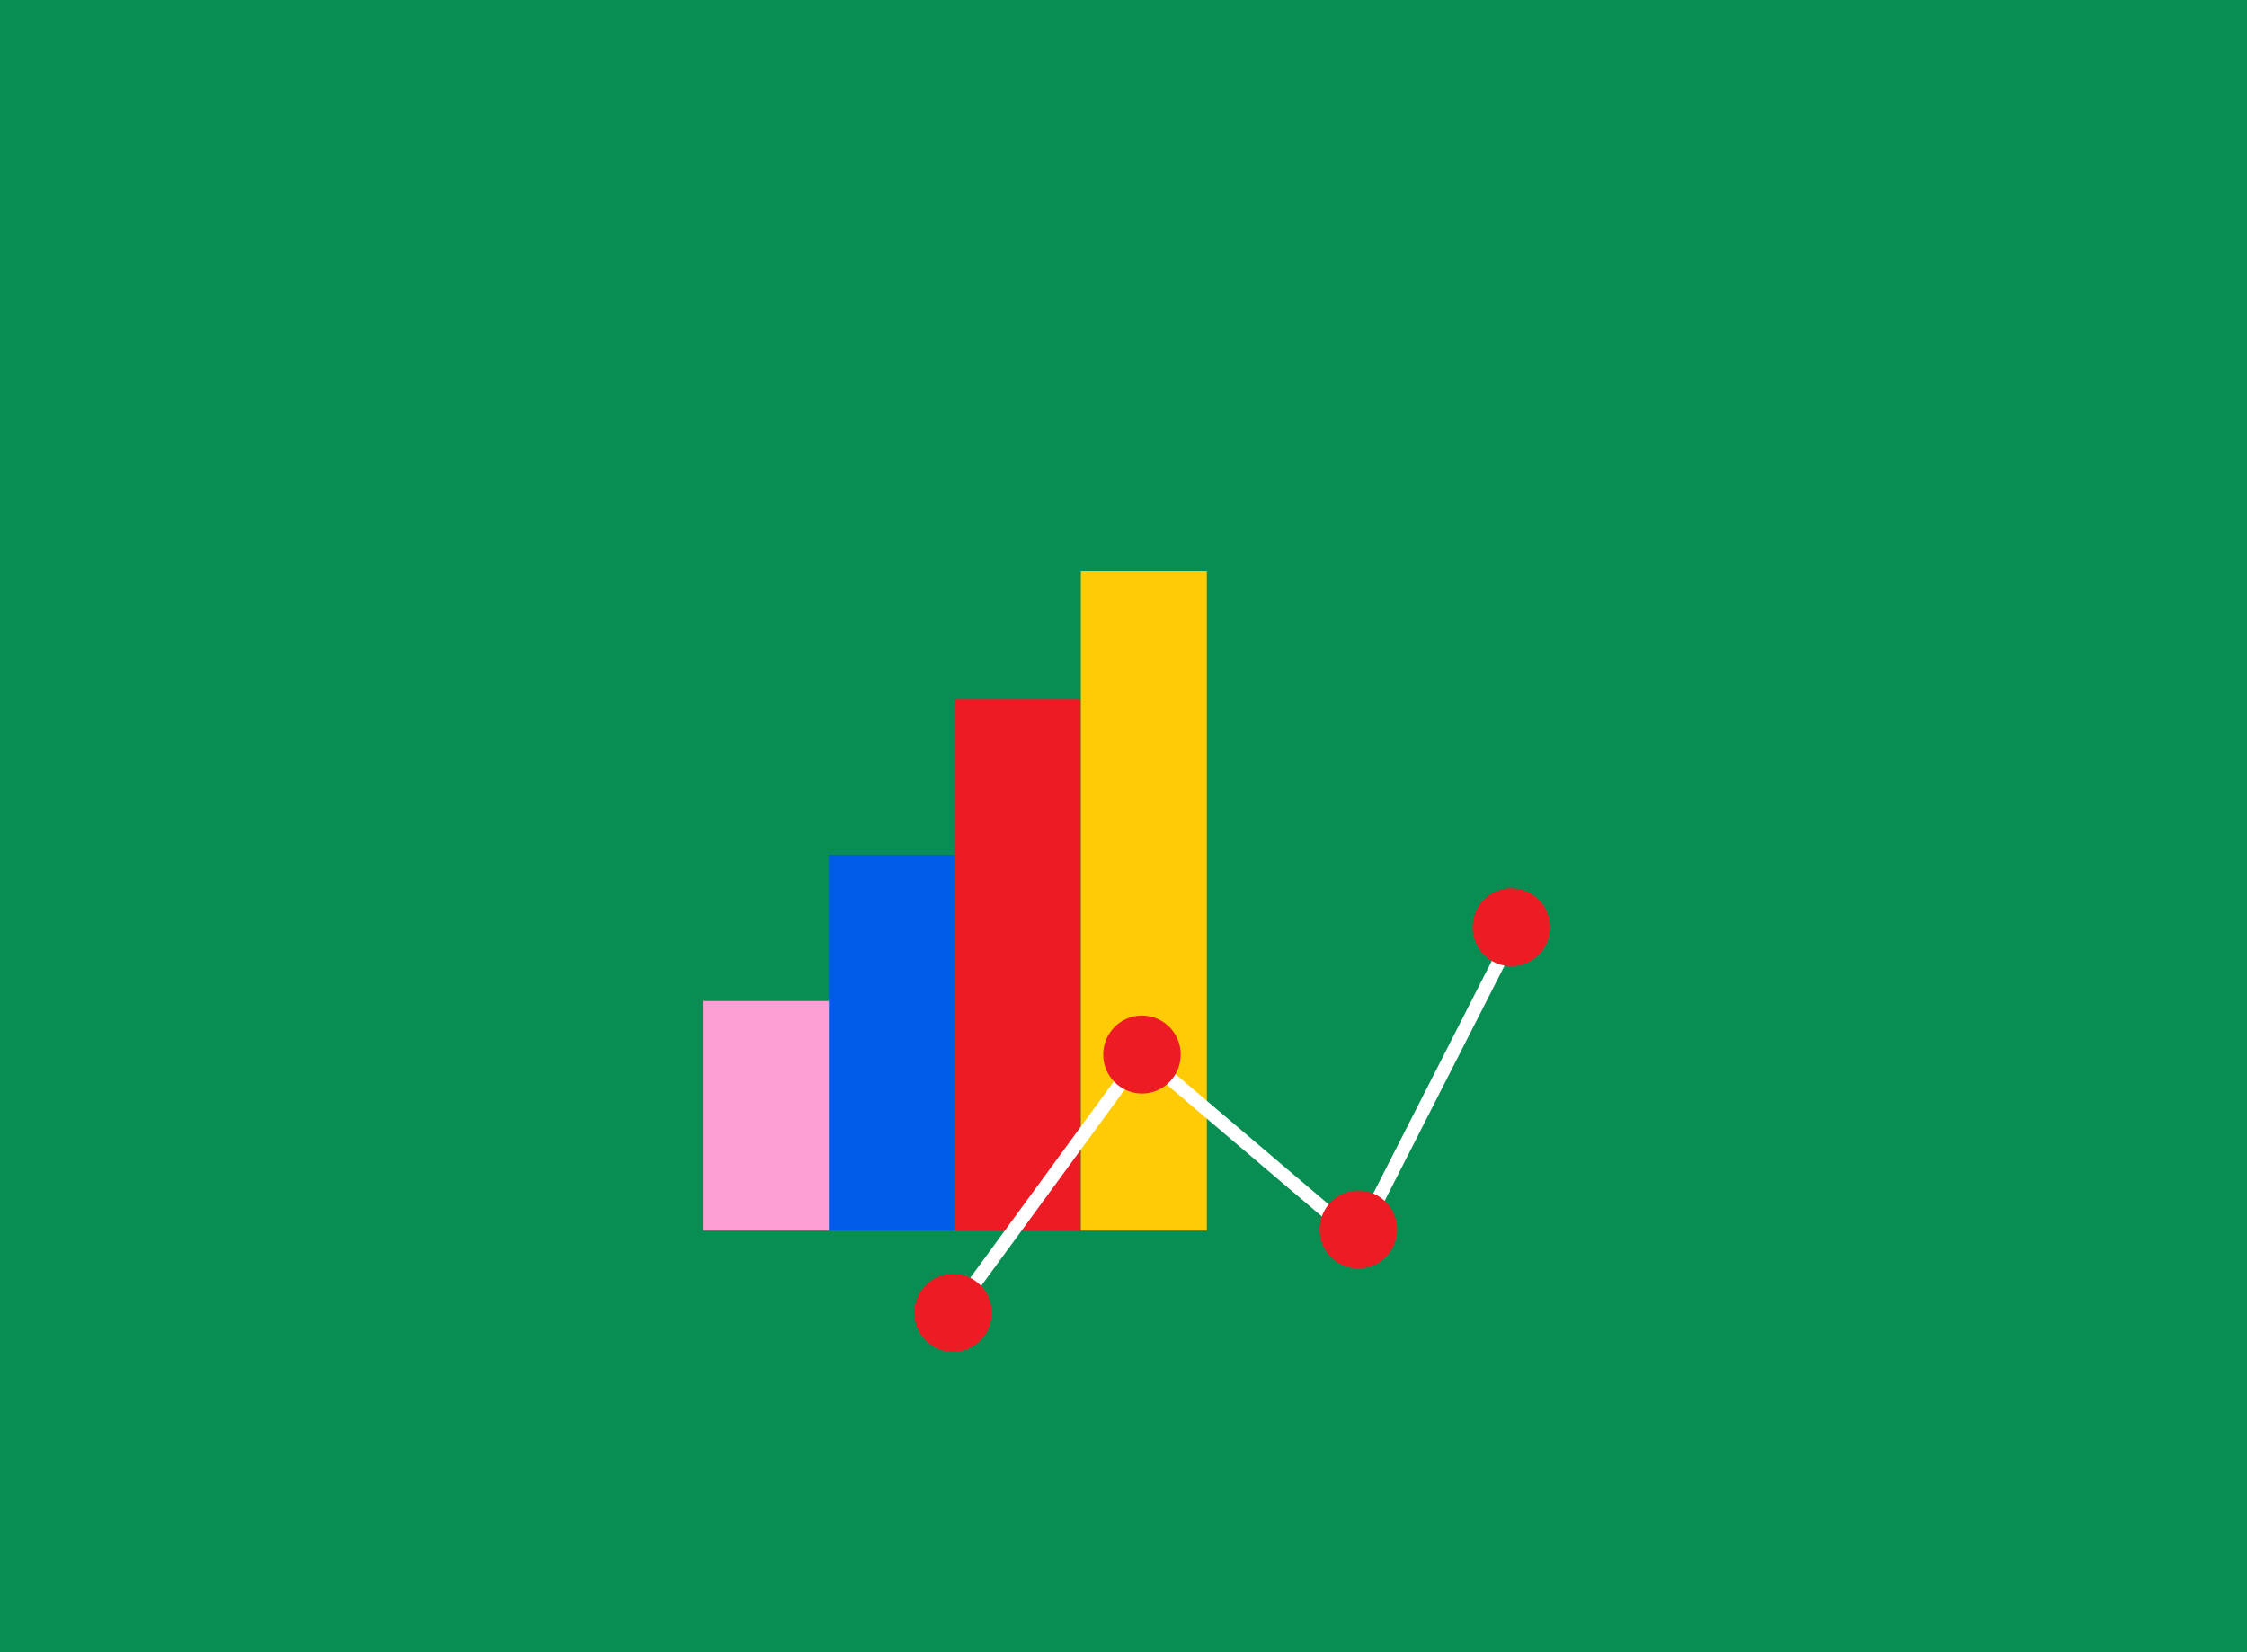 <svg width="374" height="275" viewBox="0 0 374 275" fill="none" xmlns="http://www.w3.org/2000/svg">
<rect width="374" height="275" fill="#088E52"/>
<g clip-path="url(#clip0_109_5)">
<path d="M158.933 142.257H137.966V204.825H158.933V142.257Z" fill="#005BE9"/>
<path d="M137.966 166.611H117V204.82H137.966V166.611Z" fill="#FD9FD4"/>
<path d="M179.904 116.42H158.938V204.825H179.904V116.42Z" fill="#ED1C24"/>
<path d="M200.871 95H179.904V204.82H200.871V95Z" fill="#FFCB05"/>
<path d="M159.546 219.179L157.728 217.837L189.878 173.875L225.675 204.316L250.475 155.66L252.478 156.69L226.385 207.889L190.266 177.171L159.546 219.179Z" fill="white"/>
<path d="M158.64 225C162.202 225 165.09 222.095 165.09 218.511C165.09 214.927 162.202 212.022 158.64 212.022C155.077 212.022 152.189 214.927 152.189 218.511C152.189 222.095 155.077 225 158.64 225Z" fill="#ED1C24"/>
<path d="M190.075 182.012C193.638 182.012 196.526 179.107 196.526 175.523C196.526 171.939 193.638 169.034 190.075 169.034C186.513 169.034 183.625 171.939 183.625 175.523C183.625 179.107 186.513 182.012 190.075 182.012Z" fill="#ED1C24"/>
<path d="M226.087 211.133C229.649 211.133 232.537 208.228 232.537 204.644C232.537 201.06 229.649 198.155 226.087 198.155C222.524 198.155 219.636 201.06 219.636 204.644C219.636 208.228 222.524 211.133 226.087 211.133Z" fill="#ED1C24"/>
<path d="M251.55 160.818C255.112 160.818 258 157.913 258 154.329C258 150.746 255.112 147.84 251.55 147.84C247.988 147.84 245.1 150.746 245.1 154.329C245.1 157.913 247.988 160.818 251.55 160.818Z" fill="#ED1C24"/>
</g>
<defs>
<clipPath id="clip0_109_5">
<rect width="141" height="130" fill="white" transform="translate(117 95)"/>
</clipPath>
</defs>
</svg>
